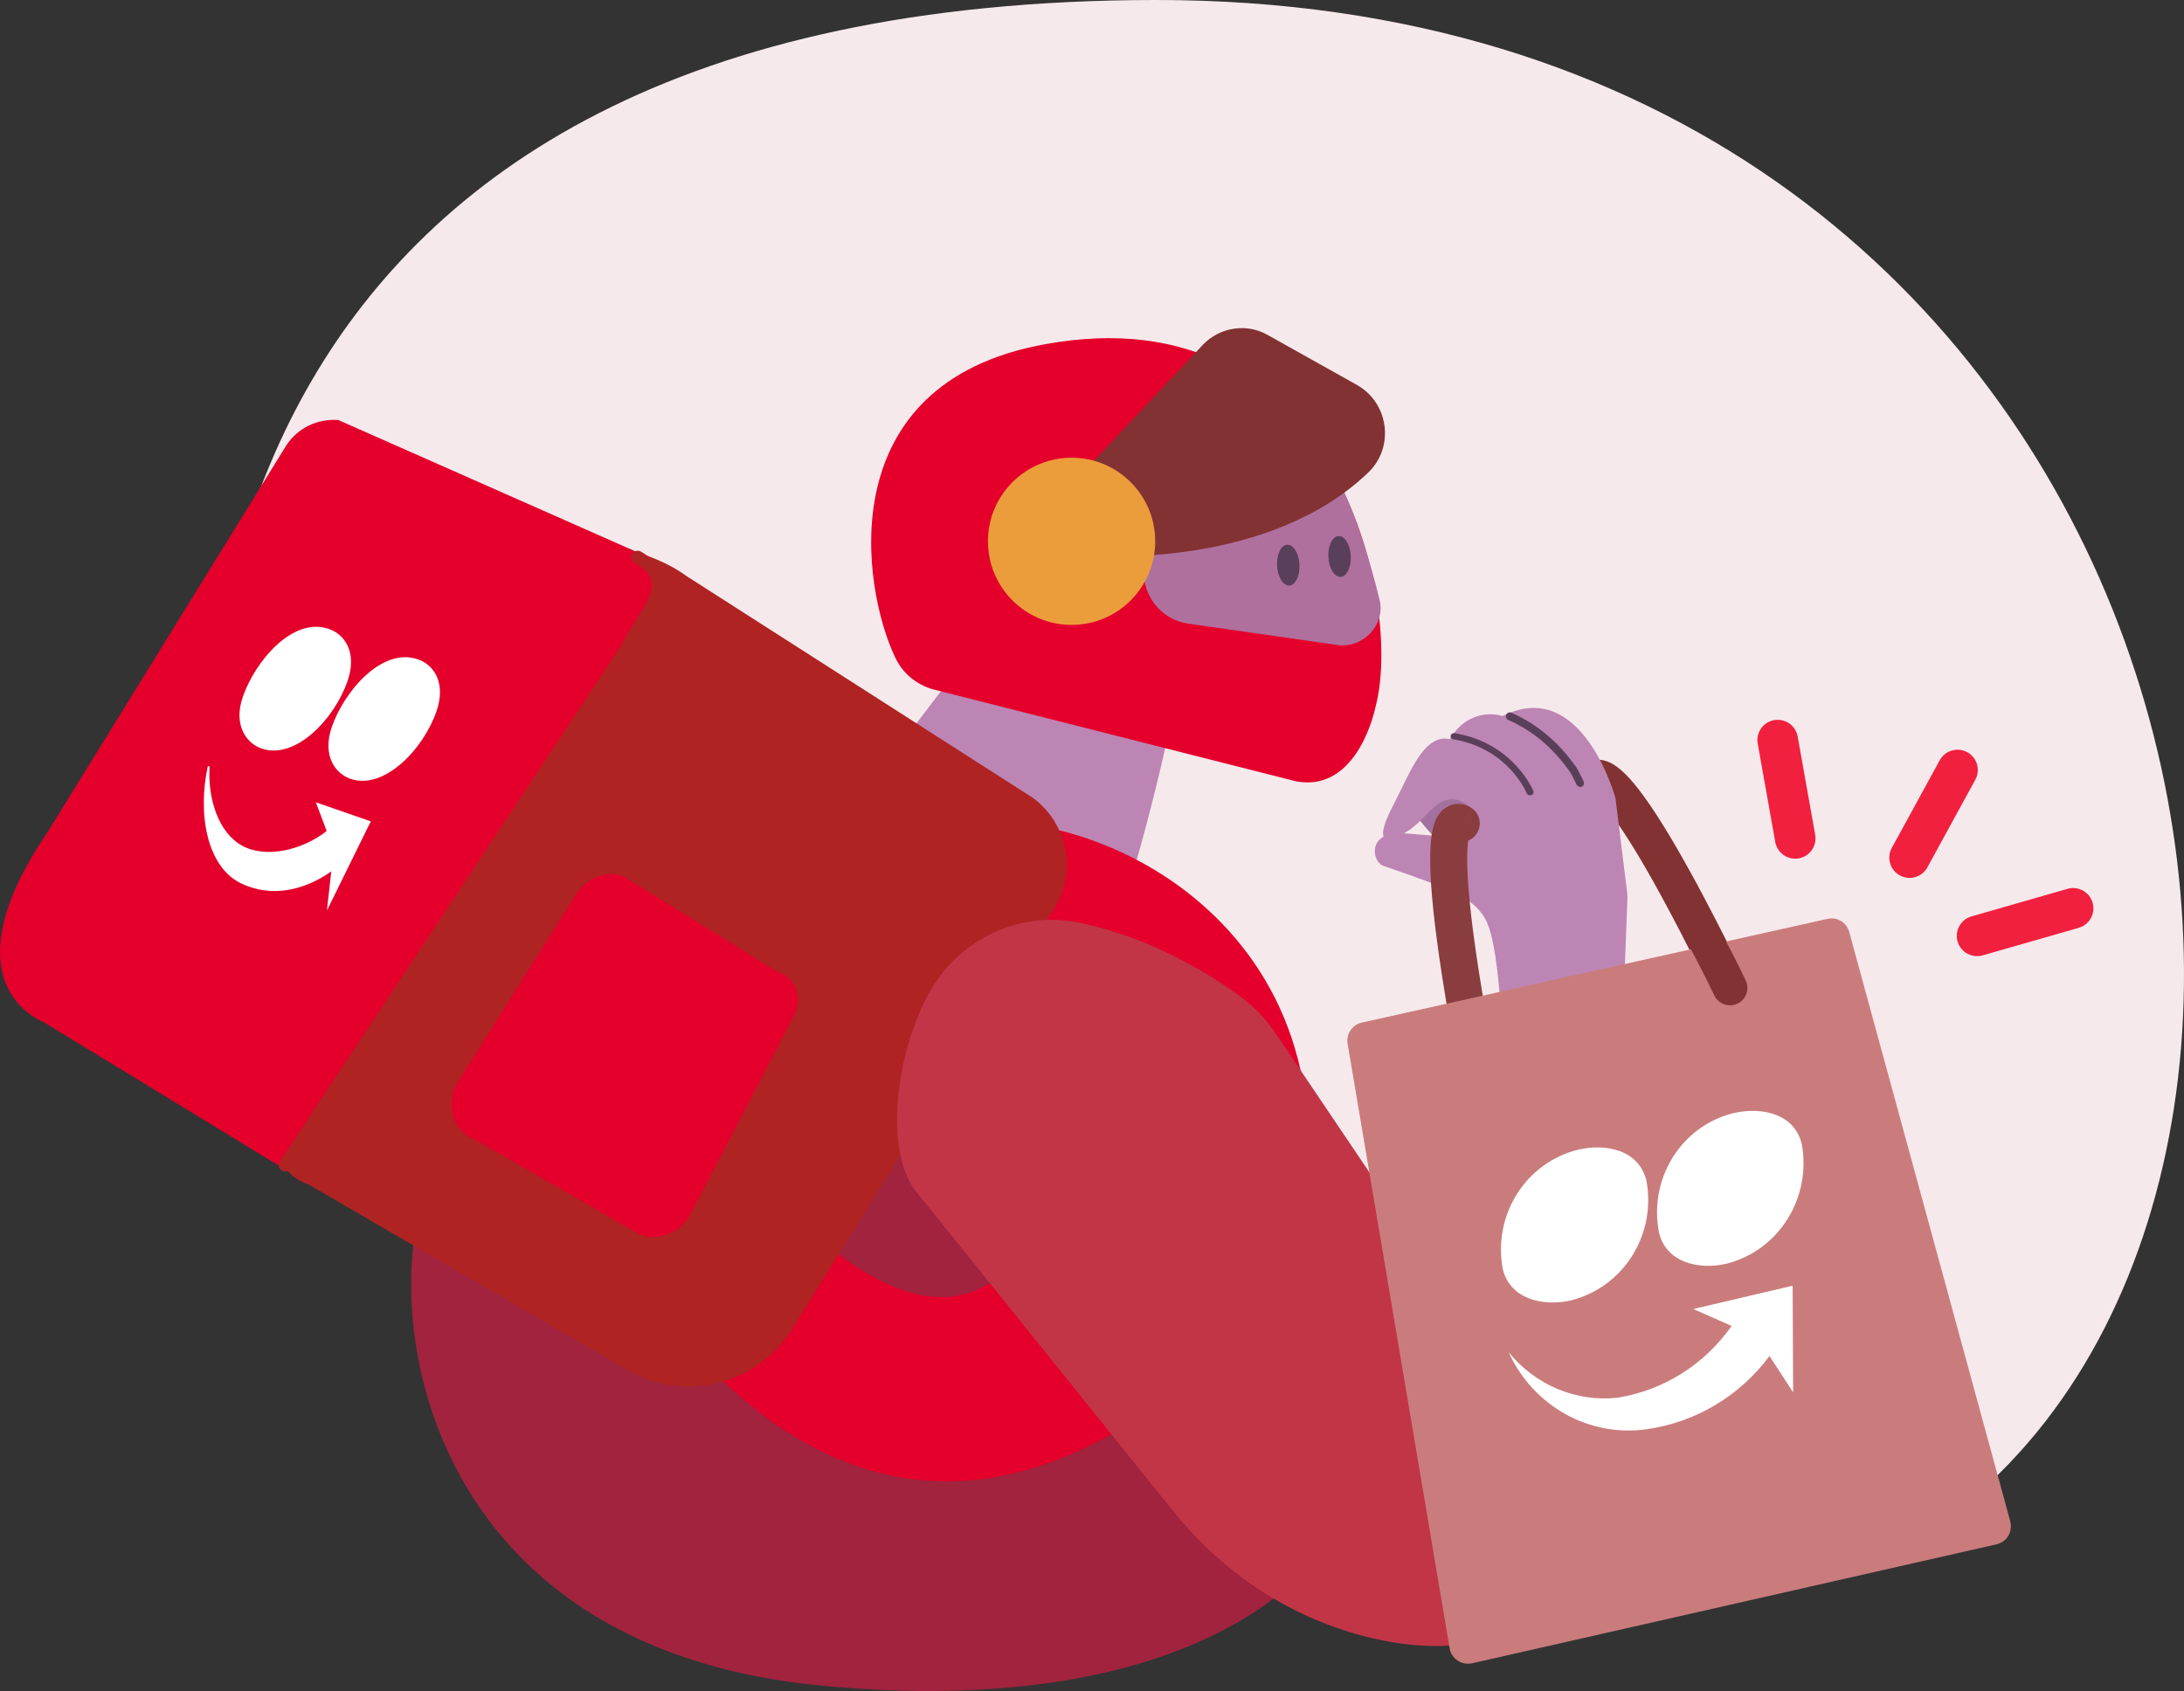 <svg width="164" height="127" viewBox="0 0 164 127" fill="none" xmlns="http://www.w3.org/2000/svg">
<rect x="0" y="0" width="164" height="127" fill="#333333" stroke="none"/>
<path d="M58.208 91.823C58.208 91.823 19.236 93.958 16.142 73.007C13.048 52.055 14.937 0.066 86.752 3.85562e-05C163.395 -0.066 181.415 84.503 147.866 112.732L91.454 108.357L58.208 91.823Z" fill="#F6E9EC"/>
<path d="M74.077 64.617C52.844 59.543 42.529 73.075 33.434 86.726C28.198 92.392 28.116 123.438 61.787 126.61C88.724 129.147 98.902 118.664 100.618 114.171C100.618 99.767 95.31 69.692 74.077 64.617Z" fill="#A1233E"/>
<path d="M119.683 58.657C119.683 58.657 120.878 55.02 131.863 78.432L119.683 58.657Z" fill="white"/>
<path fill-rule="evenodd" clip-rule="evenodd" d="M119.993 60.011C120.139 60.147 120.334 60.351 120.583 60.651C122.129 62.517 125.11 67.312 130.604 79.022C130.93 79.716 131.758 80.016 132.453 79.69C133.148 79.364 133.447 78.536 133.121 77.841C127.63 66.139 124.521 61.047 122.724 58.878C122.267 58.327 121.857 57.918 121.477 57.631C121.111 57.354 120.669 57.114 120.163 57.069C119.581 57.019 119.097 57.241 118.777 57.56C118.634 57.701 118.54 57.844 118.479 57.955C118.448 58.011 118.424 58.063 118.406 58.108C118.396 58.13 118.388 58.151 118.381 58.17C118.377 58.18 118.374 58.189 118.371 58.198C118.369 58.202 118.368 58.206 118.367 58.21L118.364 58.217C118.363 58.22 118.362 58.223 119.683 58.656L118.362 58.223C118.123 58.952 118.52 59.737 119.249 59.976C119.499 60.058 119.755 60.066 119.993 60.011ZM119.711 59.788C119.711 59.788 119.713 59.789 119.716 59.791C119.713 59.789 119.711 59.788 119.711 59.788Z" fill="#823232"/>
<path d="M72.629 49.32L59.418 66.671C59.418 66.671 76.466 80.621 80.448 76.423C84.031 72.642 87.836 54.677 87.836 54.677L72.629 49.32Z" fill="#BD85B3"/>
<path d="M71.888 61.768C84.52 60.357 104.011 71.991 96.627 96.054C96.627 96.054 71.526 130.539 47.492 95.62C46.352 93.955 47.673 91.712 49.682 91.911L52.867 92.219C53.754 92.309 55.835 87.822 56.197 88.112C59.871 91.151 75.489 110.836 81.642 81.634L70.856 69.765C70.005 69.024 69.535 67.938 69.589 66.798C69.698 64.699 70.15 61.967 71.888 61.768Z" fill="#E4002B"/>
<path d="M50.556 42.668L25.409 31.548C23.853 31.421 22.351 32.145 21.5 33.448L3.533 62.56C-2.837 71.932 0.872 75.731 3.334 76.799L22.518 88.51C24.4 89.324 26.59 88.709 27.748 87.026L50.556 42.668C53.971 49.299 50.417 49.639 49.313 48.88C46.78 47.106 49.001 52.198 50.556 42.668Z" fill="#E4002B"/>
<path d="M47.148 102.911L23.201 88.977C19.47 87.591 22.803 85.322 22.803 85.322L48.485 46.809C50.023 44.71 50.388 42.843 47.058 41.179C48.485 41.683 50.103 42.21 51.514 43.241L77.534 59.905C80.321 61.931 80.936 65.839 78.891 68.626L59.491 99.799C56.885 103.997 51.419 105.372 47.148 102.911Z" fill="#AF2323"/>
<path d="M34.271 81.444L43.126 67.378C43.781 66.092 45.329 65.393 46.654 65.75C46.723 65.764 46.779 65.793 46.849 65.835L58.325 72.961C59.747 73.404 60.319 74.932 59.608 76.303L51.827 91.212C51.13 92.555 49.47 93.24 48.118 92.755L35.833 85.686C34.09 85.072 33.393 83.172 34.271 81.444Z" fill="#E4002B"/>
<path fill-rule="evenodd" clip-rule="evenodd" d="M19.664 56.223C22.143 57.073 25.093 54.07 26.107 51.121C26.831 49.004 25.89 47.629 24.677 47.231C21.962 46.308 19.157 49.673 18.234 52.333C17.511 54.432 18.47 55.825 19.664 56.223ZM32.785 53.4C31.771 56.331 28.821 59.335 26.342 58.503C25.148 58.105 24.189 56.711 24.912 54.613C25.817 51.971 28.64 48.606 31.355 49.511C32.568 49.908 33.509 51.266 32.785 53.4ZM18.198 66.391C20.297 67.35 22.668 66.988 24.876 65.45L24.55 68.381L27.844 61.687L23.718 60.258L24.532 62.411C22.65 63.894 19.918 64.473 18.18 63.514C16.407 62.537 15.592 60.004 15.737 57.58L15.61 57.526C14.814 61.144 15.538 65.197 18.198 66.391Z" fill="white"/>
<path d="M106.345 61.28C106.345 61.28 108.595 64.138 109.174 64.066C109.174 64.066 113.011 65.079 112.576 63.179L109.476 58.566L106.345 61.28Z" fill="#A2719E"/>
<path d="M113.24 59.597C113.24 59.597 111.575 57.173 110.851 56.522C110.326 56.051 108.897 55.328 108.209 55.49C106.653 55.852 105.893 58.005 104.517 60.683C103.16 63.361 104.3 62.963 104.3 62.963C106.942 62.528 107.436 59.597 109.478 60.082C110.46 60.414 110.815 61.226 110.815 61.226C111.213 61.986 110.707 62.89 109.856 62.945L105.141 62.56C102.663 62.56 103.015 64.748 103.902 65.037C109.024 66.811 110.526 67.377 111.485 68.933C112.896 71.195 112.896 81.779 112.896 81.779L121.655 81.87L122.198 67.685C122.216 67.359 122.198 67.034 122.144 66.708L121.312 59.959C121.312 59.959 118.832 50.768 112.842 53.772" fill="#BD85B3"/>
<path d="M107.141 58.331C107.141 58.331 108.137 56.449 109.241 54.983C110.073 53.88 111.503 53.391 112.824 53.771L113.349 53.916C114.091 54.115 114.724 54.567 115.177 55.201L119.375 61.099L114.362 61.081L111.231 58.095C111.231 58.077 109.458 55.761 107.141 58.331Z" fill="#BD85B3"/>
<path d="M109.729 61.841C109.729 61.841 106.58 59.217 111.774 84.565L109.729 61.841Z" fill="white"/>
<path fill-rule="evenodd" clip-rule="evenodd" d="M110.615 60.77C110.617 60.772 110.619 60.773 109.729 61.841L110.619 60.773C111.209 61.265 111.288 62.141 110.797 62.73C110.646 62.912 110.458 63.045 110.254 63.128C110.229 63.289 110.207 63.5 110.192 63.774C110.065 66.085 110.537 71.603 113.136 84.286C113.29 85.038 112.805 85.773 112.053 85.927C111.301 86.081 110.567 85.596 110.412 84.844C107.817 72.18 107.267 66.335 107.416 63.621C107.454 62.931 107.54 62.372 107.683 61.925C107.819 61.496 108.059 61.013 108.52 60.689C109.046 60.32 109.608 60.331 109.994 60.444C110.172 60.496 110.312 60.567 110.408 60.625C110.458 60.654 110.5 60.683 110.534 60.708C110.552 60.72 110.567 60.732 110.581 60.743C110.588 60.749 110.595 60.754 110.601 60.759L110.61 60.766L110.615 60.77ZM110.353 62.71C110.353 62.711 110.352 62.714 110.348 62.721C110.351 62.713 110.353 62.71 110.353 62.71Z" fill="#893D3E"/>
<path d="M126.18 67.016C127.012 68.771 128.714 71.792 129.908 74.325L126.18 67.016Z" fill="white"/>
<path d="M70.367 51.85C68.992 51.561 67.816 50.656 67.218 49.371C64.721 44.124 62.319 28.809 78.426 25.86C100.487 21.808 105.422 45.467 103.268 53.175C103.268 53.175 102.002 59.507 97.369 58.693L70.367 51.85Z" fill="#E4002B"/>
<path fill-rule="evenodd" clip-rule="evenodd" d="M47.466 41.602C47.596 41.372 47.888 41.29 48.118 41.424C48.986 41.926 49.531 42.496 49.764 43.163C49.997 43.832 49.881 44.502 49.636 45.129C49.393 45.75 49 46.387 48.606 47.013L48.507 47.17C48.136 47.758 47.764 48.348 47.462 48.964C47.453 48.983 47.443 49.001 47.431 49.018L21.799 87.764C21.653 87.985 21.355 88.046 21.136 87.896C20.917 87.748 20.86 87.451 21.005 87.232L46.621 48.511C46.944 47.855 47.337 47.233 47.698 46.662L47.801 46.499C48.202 45.861 48.545 45.299 48.749 44.777C48.95 44.262 48.992 43.847 48.864 43.481C48.736 43.112 48.402 42.696 47.643 42.256C47.414 42.124 47.337 41.831 47.466 41.602ZM47.923 41.761C47.883 41.737 47.83 41.75 47.805 41.794C47.78 41.839 47.796 41.895 47.838 41.919C48.642 42.385 49.061 42.864 49.232 43.352C49.402 43.841 49.331 44.358 49.111 44.919C48.892 45.48 48.529 46.073 48.13 46.706L48.029 46.866C47.664 47.444 47.28 48.054 46.965 48.694C46.961 48.701 46.957 48.708 46.952 48.715L21.33 87.446C21.302 87.489 21.314 87.547 21.354 87.574C21.393 87.601 21.447 87.591 21.474 87.549L47.106 48.803C47.107 48.802 47.108 48.8 47.109 48.799C47.11 48.797 47.111 48.795 47.112 48.793C47.424 48.156 47.807 47.55 48.175 46.966L48.276 46.806C48.673 46.175 49.046 45.568 49.273 44.987C49.501 44.405 49.587 43.838 49.396 43.291C49.206 42.744 48.746 42.237 47.923 41.761Z" fill="#AF2323"/>
<path d="M110.916 81.134C110.103 81.633 123.729 108.798 117.833 118.308C114.393 123.86 108.44 124.321 102.96 123.014C97.101 121.631 91.904 118.231 88.106 113.505L68.64 89.299C66.051 85.533 67.771 77.215 70.436 73.507C72.892 70.087 77.088 68.435 81.17 69.319C84.477 70.03 88.616 71.586 93.038 74.756C94.21 75.601 95.211 76.696 96.005 77.926L104.566 90.624" fill="#C13547"/>
<path fill-rule="evenodd" clip-rule="evenodd" d="M47.636 41.698C47.713 41.561 47.885 41.514 48.021 41.592C48.866 42.082 49.368 42.62 49.58 43.226C49.792 43.835 49.691 44.453 49.455 45.058C49.22 45.659 48.837 46.281 48.441 46.909C48.408 46.961 48.375 47.014 48.342 47.066C47.972 47.652 47.594 48.251 47.287 48.878C47.281 48.889 47.275 48.9 47.269 48.91L21.636 87.657C21.549 87.788 21.374 87.823 21.245 87.735C21.115 87.647 21.081 87.47 21.167 87.339L46.79 48.608C47.11 47.958 47.501 47.339 47.865 46.762C47.898 46.708 47.932 46.655 47.965 46.602C48.365 45.967 48.718 45.389 48.93 44.848C49.14 44.31 49.197 43.843 49.048 43.416C48.898 42.988 48.522 42.54 47.74 42.088C47.605 42.009 47.558 41.835 47.636 41.698Z" fill="#AF2323"/>
<path fill-rule="evenodd" clip-rule="evenodd" d="M108.931 55.252C108.958 55.124 109.098 55.04 109.243 55.064C111.476 55.439 112.952 56.529 113.867 57.52C114.324 58.015 114.642 58.487 114.846 58.835C114.948 59.01 115.022 59.154 115.071 59.256C115.096 59.306 115.114 59.346 115.126 59.374C115.132 59.388 115.137 59.399 115.14 59.407L115.144 59.416L115.145 59.419L115.145 59.42C115.145 59.42 115.145 59.42 114.893 59.499L115.145 59.42C115.194 59.543 115.121 59.678 114.982 59.721C114.843 59.765 114.691 59.7 114.642 59.578M114.642 59.578L114.641 59.576L114.639 59.571C114.636 59.565 114.633 59.556 114.628 59.545C114.617 59.521 114.601 59.486 114.579 59.44C114.535 59.349 114.467 59.215 114.372 59.052C114.181 58.726 113.882 58.283 113.453 57.818C112.595 56.889 111.221 55.877 109.143 55.528C108.998 55.504 108.903 55.38 108.931 55.252" fill="#5A3F5B"/>
<path fill-rule="evenodd" clip-rule="evenodd" d="M113.107 53.681C113.17 53.53 113.341 53.461 113.489 53.526C115.624 54.464 117.074 55.911 117.989 57.12C118.447 57.726 118.393 57.653 118.605 58.051C118.71 58.249 118.788 58.411 118.839 58.524C118.917 58.696 119.058 58.955 118.756 59.093C118.585 59.163 118.401 58.985 118.362 58.892C118.351 58.866 118.334 58.826 118.311 58.775C118.264 58.672 118.192 58.522 118.093 58.335C117.894 57.961 117.964 58.061 117.528 57.485C116.657 56.332 115.281 54.961 113.259 54.073C113.111 54.008 113.043 53.833 113.107 53.681Z" fill="#5A3F5B"/>
<path d="M150.955 114.261L138.863 69.999C138.663 69.282 137.956 68.846 137.247 69.008L102.242 76.805C101.533 76.967 101.07 77.671 101.197 78.399L108.852 123.773C108.909 124.157 109.125 124.498 109.451 124.711C109.758 124.926 110.154 124.998 110.528 124.923L149.929 115.983C150.3 115.89 150.616 115.675 150.806 115.348C150.995 115.021 151.046 114.621 150.955 114.261Z" fill="#CA7C7C"/>
<path fill-rule="evenodd" clip-rule="evenodd" d="M125.619 65.706C126.272 65.396 127.052 65.674 127.362 66.327C127.722 67.087 128.255 68.1 128.857 69.244C128.926 69.375 128.996 69.508 129.066 69.642C129.744 70.932 130.48 72.344 131.091 73.639C131.399 74.293 131.119 75.072 130.466 75.38C129.812 75.688 129.033 75.408 128.725 74.755C128.141 73.517 127.43 72.152 126.75 70.859C126.679 70.723 126.608 70.588 126.538 70.454C125.944 69.326 125.383 68.26 124.998 67.448C124.688 66.795 124.967 66.015 125.619 65.706Z" fill="#823232"/>
<path fill-rule="evenodd" clip-rule="evenodd" d="M118.002 97.656C121.9 96.655 124.372 92.757 123.638 88.701C123.088 86.369 120.615 85.848 118.481 86.352C114.56 87.335 112.09 91.253 112.844 95.306C113.39 97.599 115.928 98.152 118.002 97.656Z" fill="white"/>
<path fill-rule="evenodd" clip-rule="evenodd" d="M135.305 85.949C136.019 90.008 133.566 93.903 129.668 94.904C127.595 95.4 125.097 94.841 124.571 92.546C123.794 88.476 126.282 84.535 130.208 83.592C132.264 83.119 134.754 83.617 135.305 85.949Z" fill="white"/>
<path fill-rule="evenodd" clip-rule="evenodd" d="M123.662 107.339C127.335 106.819 130.634 104.848 132.874 101.844L134.648 104.572L134.611 96.562L127.152 98.314L130.03 99.583C128.003 102.478 124.926 104.42 121.462 104.974C118.362 105.316 115.296 104.03 113.288 101.558C115.132 105.613 119.344 107.962 123.662 107.339Z" fill="white"/>
<path fill-rule="evenodd" clip-rule="evenodd" d="M147.725 56.494C148.463 56.897 148.734 57.823 148.33 58.56L144.731 65.142C144.328 65.88 143.402 66.151 142.664 65.748C141.926 65.344 141.655 64.419 142.058 63.681L145.657 57.099C146.061 56.361 146.987 56.09 147.725 56.494Z" fill="#F2203F"/>
<path fill-rule="evenodd" clip-rule="evenodd" d="M157.139 67.8C157.371 68.608 156.904 69.452 156.095 69.684L148.883 71.753C148.074 71.984 147.231 71.517 146.999 70.709C146.767 69.9 147.234 69.057 148.043 68.825L155.255 66.756C156.063 66.524 156.907 66.992 157.139 67.8Z" fill="#F2203F"/>
<path fill-rule="evenodd" clip-rule="evenodd" d="M133.223 54.084C134.051 53.936 134.842 54.488 134.99 55.316L136.306 62.7C136.453 63.528 135.901 64.319 135.073 64.467C134.245 64.614 133.454 64.062 133.306 63.235L131.99 55.85C131.843 55.022 132.395 54.231 133.223 54.084Z" fill="#F2203F"/>
<path fill-rule="evenodd" clip-rule="evenodd" d="M100.438 35.976C100.438 35.976 101.991 38.507 103.583 45C104.083 46.908 102.359 48.711 100.438 48.444L89.219 46.838C86.606 46.432 85.169 43.699 86.268 41.295L88.323 37.029L100.438 35.976Z" fill="#AF709E"/>
<path d="M99.748 41.836C99.705 40.989 100.047 40.284 100.512 40.26C100.977 40.237 101.388 40.904 101.431 41.751C101.474 42.598 101.132 43.303 100.667 43.327C100.203 43.351 99.791 42.683 99.748 41.836Z" fill="#5A3F5B"/>
<path d="M95.895 42.486C95.852 41.639 96.194 40.934 96.659 40.91C97.124 40.886 97.535 41.554 97.578 42.401C97.621 43.247 97.279 43.953 96.814 43.977C96.35 44 95.938 43.333 95.895 42.486Z" fill="#5A3F5B"/>
<path d="M90.315 25.904L79.567 37.344L82.813 41.739C82.813 41.739 95.307 42.611 102.733 35.5C104.742 33.586 104.296 30.246 101.87 28.896L95.192 25.158C93.612 24.252 91.588 24.566 90.315 25.904Z" fill="#823232"/>
<path d="M80.466 46.933C83.934 46.933 86.746 44.122 86.746 40.654C86.746 37.187 83.934 34.376 80.466 34.376C76.998 34.376 74.186 37.187 74.186 40.654C74.186 44.122 76.998 46.933 80.466 46.933Z" fill="#EC9D3B"/>
</svg>
